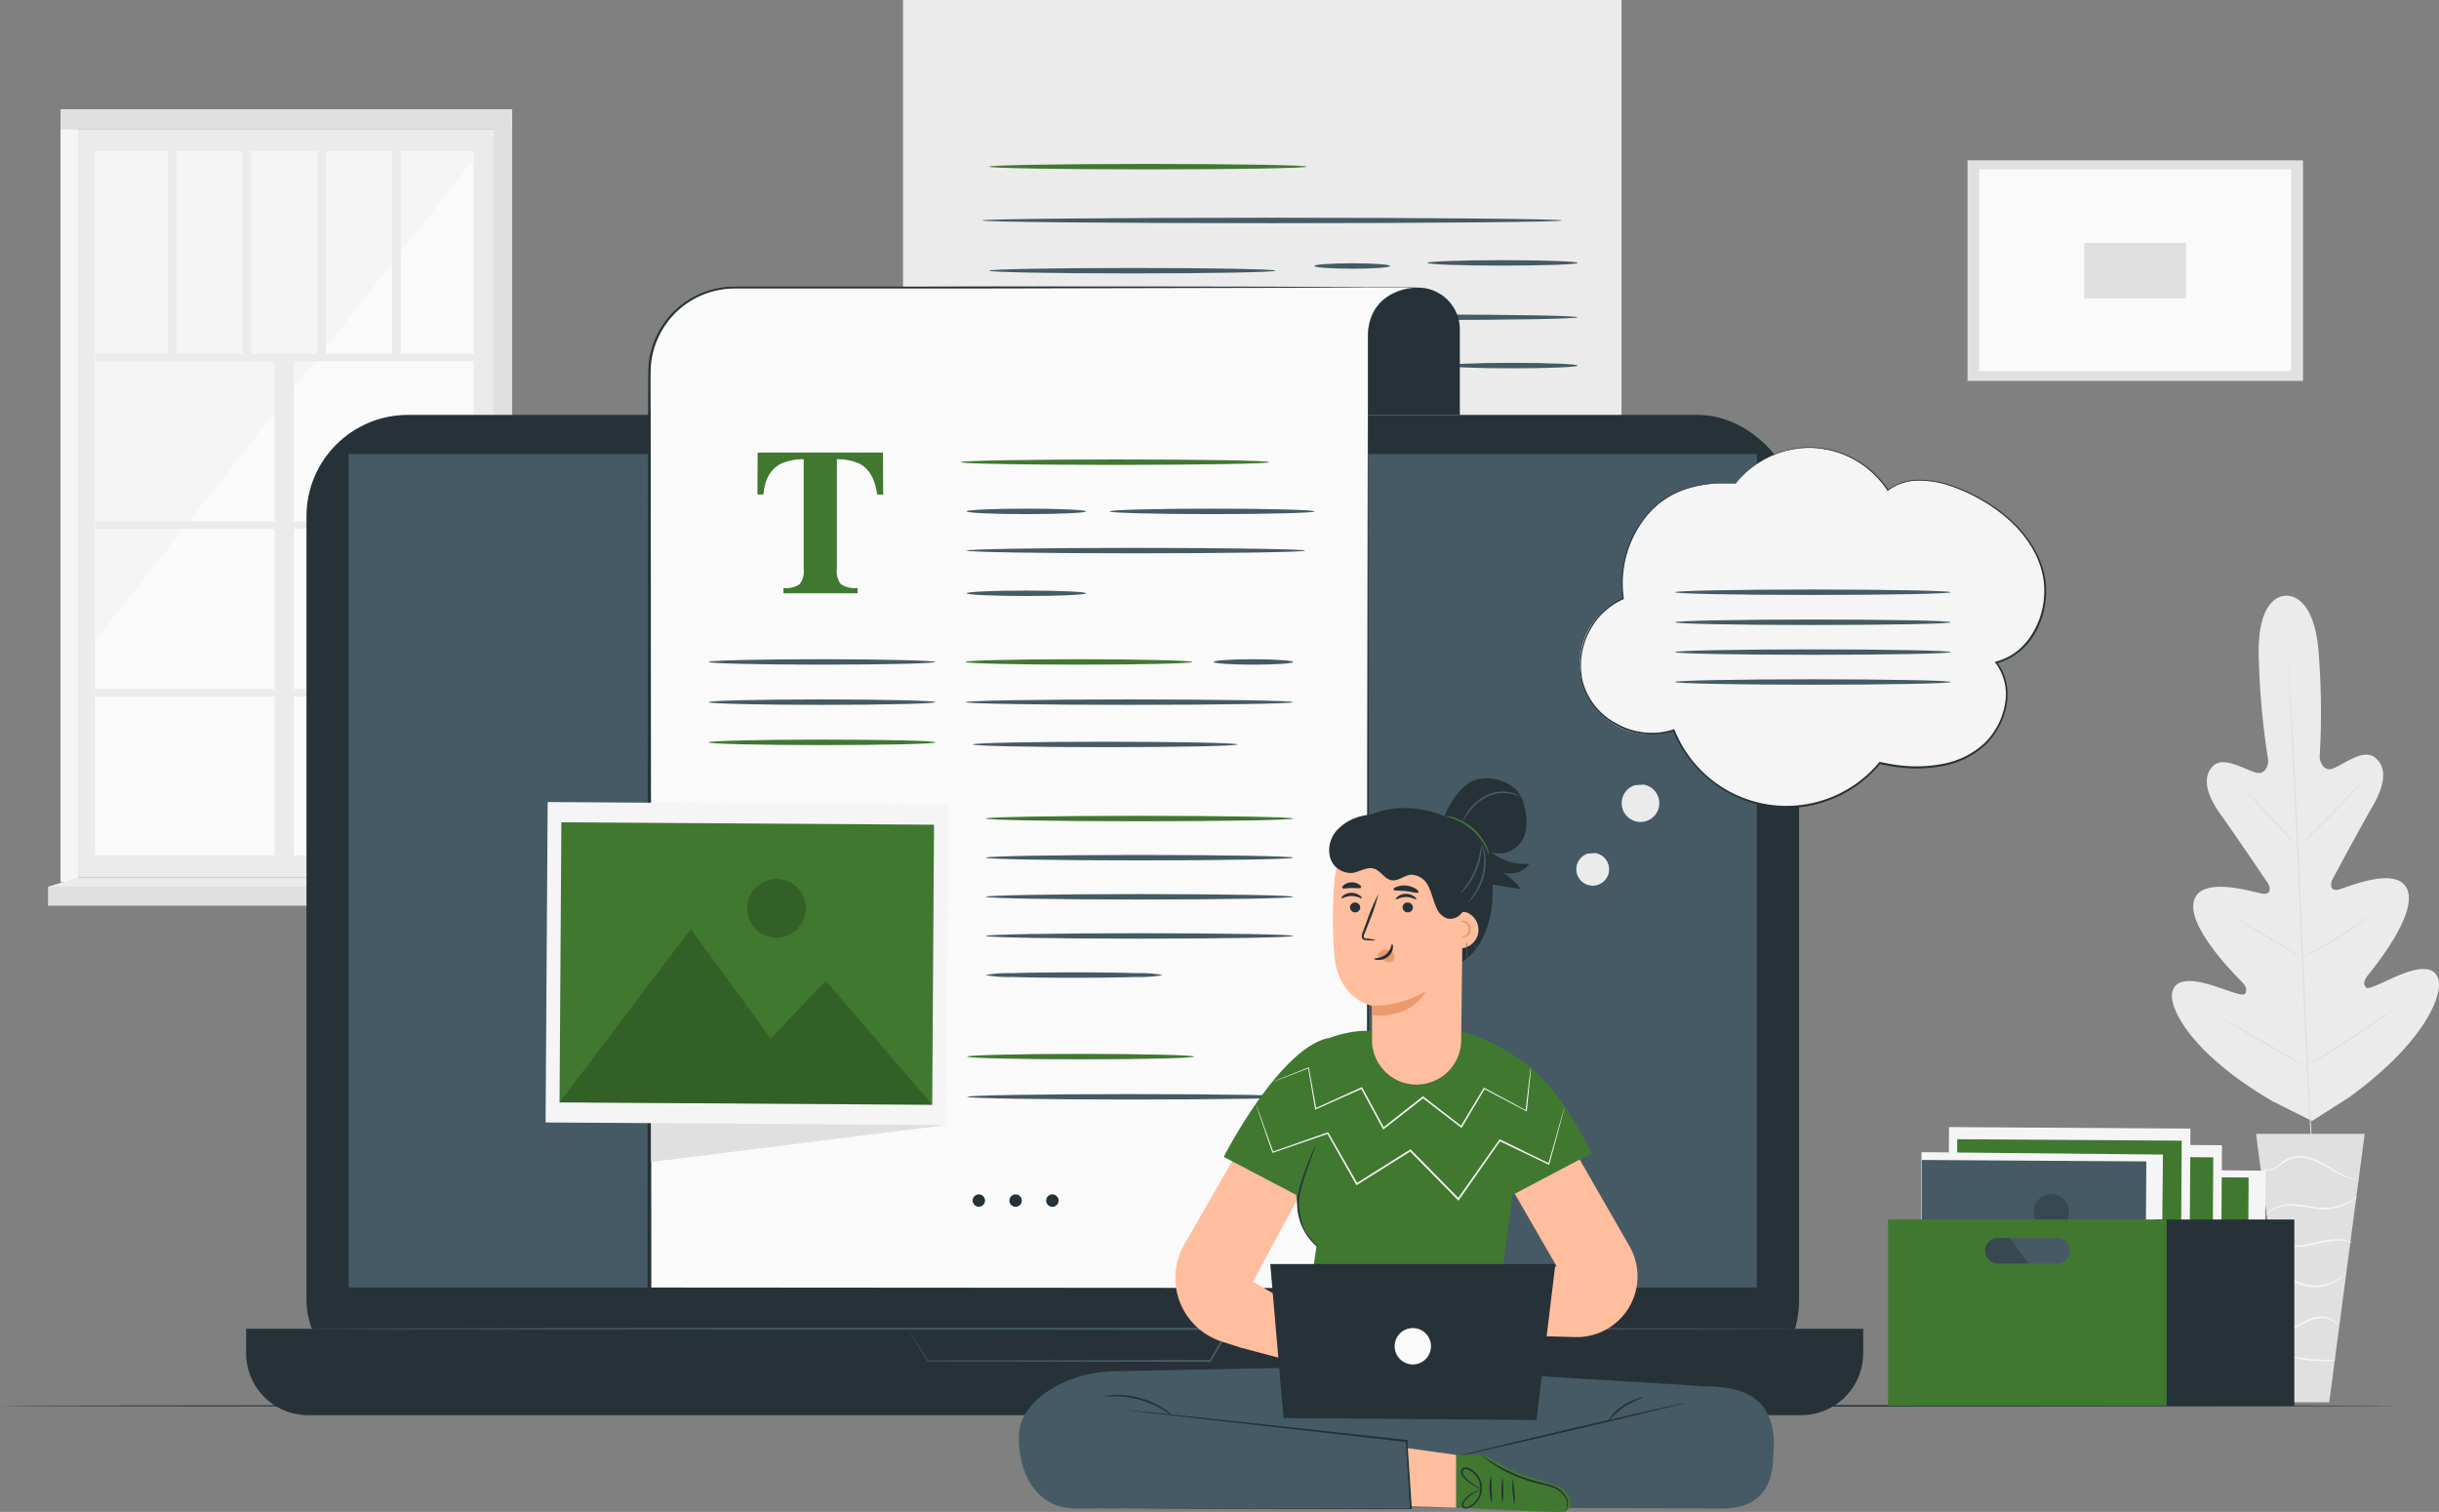 <svg xmlns="http://www.w3.org/2000/svg" width="350.123" height="217.068" viewBox="0 0 350.123 217.068">
  <rect x="0" y="0" width="350.123" height="217.068" fill="#808080" stroke="none"/>
  <g id="Blogging-pana" transform="translate(-30.75 -38.25)">
    <g id="freepik--background-complete--inject-12" transform="translate(37.648 53.925)">
      <rect id="Rectangle_18609" data-name="Rectangle 18609" width="59.771" height="107.375" transform="translate(4.319 2.929)" fill="#ebebeb"/>
      <rect id="Rectangle_18610" data-name="Rectangle 18610" width="54.377" height="101.062" transform="translate(6.708 6.043)" fill="#fafafa"/>
      <path id="Path_21123" data-name="Path 21123" d="M112.347,82.89,57.97,152.062V81.7h54.377Z" transform="translate(-51.262 -75.657)" fill="#f5f5f5"/>
      <rect id="Rectangle_18611" data-name="Rectangle 18611" width="55.557" height="1.075" transform="translate(6.708 35.114)" fill="#ebebeb"/>
      <rect id="Rectangle_18612" data-name="Rectangle 18612" width="55.557" height="1.075" transform="translate(6.708 59.181)" fill="#ebebeb"/>
      <rect id="Rectangle_18613" data-name="Rectangle 18613" width="55.557" height="1.075" transform="translate(6.708 83.248)" fill="#ebebeb"/>
      <rect id="Rectangle_18614" data-name="Rectangle 18614" width="74.316" height="2.749" transform="translate(32.524 109.964) rotate(-90)" fill="#ebebeb"/>
      <rect id="Rectangle_18615" data-name="Rectangle 18615" width="1.245" height="29.61" transform="translate(17.179 6.043)" fill="#ebebeb"/>
      <rect id="Rectangle_18616" data-name="Rectangle 18616" width="1.245" height="29.61" transform="translate(27.916 6.043)" fill="#ebebeb"/>
      <rect id="Rectangle_18617" data-name="Rectangle 18617" width="1.245" height="29.61" transform="translate(38.647 6.043)" fill="#ebebeb"/>
      <rect id="Rectangle_18618" data-name="Rectangle 18618" width="1.245" height="29.61" transform="translate(49.384 6.043)" fill="#ebebeb"/>
      <rect id="Rectangle_18619" data-name="Rectangle 18619" width="2.529" height="109.859" transform="translate(1.794 1.105)" fill="#f5f5f5"/>
      <path id="Path_21124" data-name="Path 21124" d="M175.3,181.984l-2.529-.965V71.82H175.3Z" transform="translate(-108.681 -70.715)" fill="#e0e0e0"/>
      <rect id="Rectangle_18620" data-name="Rectangle 18620" width="64.829" height="2.929" transform="translate(1.794)" fill="#e0e0e0"/>
      <rect id="Rectangle_18621" data-name="Rectangle 18621" width="68.333" height="2.729" transform="translate(0 111.629)" fill="#e0e0e0"/>
      <path id="Path_21125" data-name="Path 21125" d="M108.639,290.29l4.239,1.325H44.55l4.319-1.325Z" transform="translate(-44.55 -179.986)" fill="#ebebeb"/>
      <path id="Path_21126" data-name="Path 21126" d="M670.824,209.365s-4.229-.3-3.839,9.172a109.51,109.51,0,0,0,1.36,14.525s-.125,2.1-1.754,1.689-4.688-2.459-6.2-.93-1,4,1.07,6.883,6.408,9.307,6.8,9.892.535,1.649-.62,1.544-8.937-2.744-9.972,1.025,6.078,10.8,6.838,11.581.8,1.28.5,1.754-2.844-.66-5.088-1.32-4.963-1.035-5.378,1.19,2.719,8.737,14.44,15.58l5.638,2.814,5.338-3.4c11-8,13.436-14.77,12.806-16.945s-3.3-1.529-5.473-.65-4.574,2.264-4.928,1.824-.365-.94.315-1.794,7.048-8.557,5.643-12.206-8.882-.24-10-.025-1.095-.865-.77-1.475,4-7.463,5.773-10.522,2.094-5.533.375-6.953-4.5.97-6.078,1.544-1.909-1.5-1.909-1.5a110.242,110.242,0,0,0-.1-14.59c-.56-9.472-4.858-8.707-4.858-8.707" transform="translate(-349.623 -139.503)" fill="#ebebeb"/>
      <path id="Path_21127" data-name="Path 21127" d="M687.81,226.36a1.5,1.5,0,0,1,0,.2l.045.58c.035.5.085,1.275.15,2.239.13,1.944.3,4.758.5,8.232.385,6.958.84,16.57,1.3,27.186s.895,20.238,1.24,27.191c.18,3.474.32,6.283.42,8.237.05.97.085,1.719.11,2.244v.58a1.986,1.986,0,0,1,0,.2v-.2a3.074,3.074,0,0,0-.045-.58c-.035-.5-.09-1.275-.155-2.239-.13-1.939-.295-4.753-.5-8.232-.39-6.958-.84-16.57-1.3-27.191s-.89-20.228-1.24-27.186c-.175-3.469-.32-6.283-.415-8.237-.05-.965-.09-1.719-.115-2.239v-.585A1.4,1.4,0,0,1,687.81,226.36Z" transform="translate(-366.279 -148.01)" fill="#e0e0e0"/>
      <path id="Path_21128" data-name="Path 21128" d="M674.62,264.38a2,2,0,0,1,.35.29c.22.2.5.5.895.86.745.74,1.749,1.784,2.829,2.959s2,2.2,2.759,3l.84.91a2,2,0,0,1,.295.345,3.055,3.055,0,0,1-.355-.285c-.215-.195-.5-.5-.89-.865-.74-.745-1.724-1.8-2.809-3l-2.774-3c-.335-.355-.615-.66-.845-.91A1.9,1.9,0,0,1,674.62,264.38Z" transform="translate(-359.687 -167.027)" fill="#e0e0e0"/>
      <path id="Path_21129" data-name="Path 21129" d="M691.669,271.281c-.04-.04,2.024-2.2,4.608-4.823s4.719-4.713,4.758-4.668-2,2.2-4.6,4.823S691.714,271.326,691.669,271.281Z" transform="translate(-368.214 -165.73)" fill="#e0e0e0"/>
      <path id="Path_21130" data-name="Path 21130" d="M691.63,307.3a2.183,2.183,0,0,1,.39-.25l1.1-.62c.93-.5,2.214-1.25,3.6-2.1s2.619-1.659,3.5-2.254l1.05-.7a1.61,1.61,0,0,1,.4-.235,2.4,2.4,0,0,1-.355.3c-.235.185-.58.445-1,.76-.865.625-2.084,1.459-3.5,2.314s-2.689,1.56-3.639,2.049c-.5.245-.865.435-1.14.56A1.859,1.859,0,0,1,691.63,307.3Z" transform="translate(-368.195 -185.413)" fill="#e0e0e0"/>
      <path id="Path_21131" data-name="Path 21131" d="M672.939,302a2.018,2.018,0,0,1,.39.185c.245.13.595.325,1,.565.86.5,2.039,1.175,3.334,1.944s2.459,1.5,3.3,2l1,.63a1.544,1.544,0,0,1,.345.255,1.877,1.877,0,0,1-.39-.185c-.245-.13-.595-.325-1-.565-.855-.5-2.034-1.175-3.329-1.944s-2.459-1.5-3.3-2c-.42-.26-.755-.475-1-.63S672.929,302.03,672.939,302Z" transform="translate(-358.846 -185.843)" fill="#e0e0e0"/>
      <path id="Path_21132" data-name="Path 21132" d="M669.23,330.89a2.2,2.2,0,0,1,.5.24l1.315.725c1.1.615,2.619,1.5,4.289,2.454s3.174,1.864,4.259,2.5l1.275.785a2.419,2.419,0,0,1,.455.315,3.2,3.2,0,0,1-.5-.24l-1.315-.725c-1.1-.62-2.619-1.5-4.289-2.459s-3.174-1.859-4.254-2.5l-1.28-.785A3.385,3.385,0,0,1,669.23,330.89Z" transform="translate(-356.991 -200.292)" fill="#e0e0e0"/>
      <path id="Path_21133" data-name="Path 21133" d="M692.93,336.287a2.655,2.655,0,0,1,.5-.33l1.37-.835c1.16-.7,2.754-1.685,4.5-2.814s3.274-2.184,4.384-2.959l1.32-.915a2.6,2.6,0,0,1,.5-.315,4.136,4.136,0,0,1-.45.38c-.3.235-.735.57-1.28.975-1.09.8-2.619,1.889-4.359,3s-3.344,2.089-4.5,2.759c-.59.335-1.07.6-1.41.78A3.749,3.749,0,0,1,692.93,336.287Z" transform="translate(-368.845 -198.907)" fill="#e0e0e0"/>
      <path id="Path_21134" data-name="Path 21134" d="M694.27,363.93h-15.6l5.093,38.538h5.418Z" transform="translate(-361.713 -216.818)" fill="#e0e0e0"/>
      <path id="Path_21135" data-name="Path 21135" d="M680.29,371.83s0,.055.085.14a1,1,0,0,0,.375.27,1.89,1.89,0,0,0,1.65-.2,13.468,13.468,0,0,1,2-1.33,4.408,4.408,0,0,1,2.864.055,12.071,12.071,0,0,1,2.674,1.295,18,18,0,0,0,2.169,1.165,6,6,0,0,0,1.6.465,2.823,2.823,0,0,0,.455.03h.155a8,8,0,0,1-2.139-.645,20.688,20.688,0,0,1-2.124-1.2,11.837,11.837,0,0,0-2.714-1.335,4.6,4.6,0,0,0-3.029-.035,3.967,3.967,0,0,0-1.14.7,8.668,8.668,0,0,1-.895.69,1.829,1.829,0,0,1-1.5.265,1.5,1.5,0,0,1-.49-.33Z" transform="translate(-362.523 -219.984)" fill="#f5f5f5"/>
      <path id="Path_21136" data-name="Path 21136" d="M681.43,384.779s.125-.16.37-.415a3.353,3.353,0,0,1,1.245-.79,5.583,5.583,0,0,1,2.169-.33,23.669,23.669,0,0,1,2.714.37,9.247,9.247,0,0,0,2.779.115,7.632,7.632,0,0,0,2.189-.625,6.7,6.7,0,0,0,1.315-.78,1.921,1.921,0,0,0,.415-.375,13.689,13.689,0,0,1-1.8,1,7.879,7.879,0,0,1-2.139.56,9.744,9.744,0,0,1-2.714-.135,21.057,21.057,0,0,0-2.749-.355,5.575,5.575,0,0,0-2.239.395,3.3,3.3,0,0,0-1.255.89,2.118,2.118,0,0,0-.235.35A.386.386,0,0,0,681.43,384.779Z" transform="translate(-363.093 -225.831)" fill="#f5f5f5"/>
      <path id="Path_21137" data-name="Path 21137" d="M694.771,394.14a1.276,1.276,0,0,0-.43-.225,4.62,4.62,0,0,0-1.295-.275,8.209,8.209,0,0,0-1.954.11c-.725.12-1.5.32-2.324.5a10.027,10.027,0,0,1-2.324.26,5.028,5.028,0,0,1-1.844-.4,4.273,4.273,0,0,1-1.4-1.04,1.178,1.178,0,0,0,.265.4,3.253,3.253,0,0,0,1.06.8,4.959,4.959,0,0,0,1.909.47,9.356,9.356,0,0,0,2.384-.25c.83-.175,1.6-.38,2.314-.5a8.958,8.958,0,0,1,1.9-.16A7.03,7.03,0,0,1,694.771,394.14Z" transform="translate(-363.978 -231.392)" fill="#f5f5f5"/>
      <path id="Path_21138" data-name="Path 21138" d="M684.189,404.995a2.5,2.5,0,0,1,1.5-.15,7.227,7.227,0,0,1,1.585.59,5.923,5.923,0,0,0,2.059.565,6.123,6.123,0,0,0,3.729-.865,5.266,5.266,0,0,0,.93-.715c.19-.2.285-.315.275-.33a13.177,13.177,0,0,1-1.294.89,6.343,6.343,0,0,1-3.619.765c-1.475-.08-2.609-.965-3.634-1.08a2.313,2.313,0,0,0-1.175.1C684.294,404.87,684.179,404.985,684.189,404.995Z" transform="translate(-364.473 -236.904)" fill="#f5f5f5"/>
      <path id="Path_21139" data-name="Path 21139" d="M685.93,418.544a3,3,0,0,0,1.3-.26c.785-.26,1.754-.86,2.889-1.31a4.71,4.71,0,0,1,1.654-.35,3.094,3.094,0,0,1,1.335.3,2.945,2.945,0,0,1,.965.83.705.705,0,0,0-.15-.325,2.1,2.1,0,0,0-.73-.665,3.149,3.149,0,0,0-1.415-.38,4.655,4.655,0,0,0-1.749.345c-1.175.47-2.114,1.09-2.864,1.385S685.925,418.5,685.93,418.544Z" transform="translate(-365.344 -243.056)" fill="#f5f5f5"/>
      <path id="Path_21140" data-name="Path 21140" d="M687.46,427.58a3.735,3.735,0,0,0,1,.32,17.682,17.682,0,0,0,2.469.415,18.048,18.048,0,0,0,2.5.075,3.435,3.435,0,0,0,1.03-.125c0-.075-1.579,0-3.5-.2S687.48,427.5,687.46,427.58Z" transform="translate(-366.109 -248.648)" fill="#f5f5f5"/>
      <rect id="Rectangle_18622" data-name="Rectangle 18622" width="48.164" height="31.67" transform="translate(275.541 7.343)" fill="#e0e0e0"/>
      <rect id="Rectangle_18623" data-name="Rectangle 18623" width="44.79" height="28.956" transform="translate(277.215 8.637)" fill="#fafafa"/>
      <rect id="Rectangle_18624" data-name="Rectangle 18624" width="14.61" height="7.967" transform="translate(292.305 19.194)" fill="#e0e0e0"/>
    </g>
    <g id="freepik--Floor--inject-12" transform="translate(30.75 239.955)">
      <path id="Path_21141" data-name="Path 21141" d="M374.888,441.92c0,.075-77.045.13-172.059.13s-172.079-.055-172.079-.13,77.03-.13,172.079-.13S374.888,441.85,374.888,441.92Z" transform="translate(-30.75 -441.79)" fill="#263238"/>
    </g>
    <g id="freepik--Device--inject-12" transform="translate(66.084 38.25)">
      <path id="Path_21142" data-name="Path 21142" d="M290.1,38.25H393.241v98.233a8.107,8.107,0,0,1-8.107,8.107H290.1Z" transform="translate(-195.801 -38.25)" fill="#ebebeb"/>
      <path id="Path_21143" data-name="Path 21143" d="M396.083,101.18c0,.215-18.639.39-41.632.39s-41.641-.175-41.641-.39,18.639-.39,41.641-.39S396.083,100.965,396.083,101.18Z" transform="translate(-207.159 -69.53)" fill="#455a64"/>
      <path id="Path_21144" data-name="Path 21144" d="M355.932,115.61c0,.215-9.207.39-20.568.39s-20.573-.175-20.573-.39,9.212-.39,20.573-.39S355.932,115.385,355.932,115.61Z" transform="translate(-208.15 -76.747)" fill="#455a64"/>
      <path id="Path_21145" data-name="Path 21145" d="M419.1,114.26c0,.215-2.439.39-5.448.39s-5.448-.175-5.448-.39,2.439-.39,5.448-.39S419.1,114.045,419.1,114.26Z" transform="translate(-254.87 -76.072)" fill="#455a64"/>
      <path id="Path_21146" data-name="Path 21146" d="M462.273,113.37c0,.215-4.828.39-10.786.39s-10.786-.175-10.786-.39,4.828-.39,10.786-.39S462.273,113.155,462.273,113.37Z" transform="translate(-271.125 -75.627)" fill="#455a64"/>
      <path id="Path_21147" data-name="Path 21147" d="M351.507,129.38c0,.22-8.662.395-19.349.395s-19.349-.175-19.349-.395,8.662-.39,19.349-.39S351.507,129.165,351.507,129.38Z" transform="translate(-207.159 -83.635)" fill="#455a64"/>
      <path id="Path_21148" data-name="Path 21148" d="M441.581,128.99c0,.215-9.457.39-21.123.39s-21.128-.175-21.128-.39,9.457-.39,21.128-.39S441.581,128.77,441.581,128.99Z" transform="translate(-250.433 -83.44)" fill="#455a64"/>
      <path id="Path_21149" data-name="Path 21149" d="M465.034,142.865c0,.215-4.209.39-9.407.39s-9.407-.175-9.407-.39,4.214-.395,9.407-.395S465.034,142.645,465.034,142.865Z" transform="translate(-273.886 -90.377)" fill="#455a64"/>
      <path id="Path_21150" data-name="Path 21150" d="M360.38,85.73c0,.215-10.207.39-22.793.39s-22.8-.175-22.8-.39,10.207-.39,22.8-.39S360.38,85.515,360.38,85.73Z" transform="translate(-208.15 -61.803)" fill="#407830"/>
      <rect id="Rectangle_18625" data-name="Rectangle 18625" width="214.265" height="141.689" rx="14.57" transform="translate(8.662 59.566)" fill="#263238"/>
      <path id="Path_21151" data-name="Path 21151" d="M101.44,419.92H333.575v3.5a8.9,8.9,0,0,1-8.9,8.9H110.337a8.9,8.9,0,0,1-8.9-8.9Z" transform="translate(-101.44 -229.147)" fill="#263238"/>
      <rect id="Rectangle_18626" data-name="Rectangle 18626" width="202.159" height="119.656" transform="translate(14.71 65.194)" fill="#455a64"/>
      <path id="Path_21152" data-name="Path 21152" d="M291.44,419.81h3.544l9.792-.04,32.754-.07h.24l-.12.21-1.3,2.229-1.375,2.354-.04.07h-.08l-40.537-.075h-.035v-.03L292.16,421l-.535-.875-.17-.29s.075.1.2.3l.57.875c.5.775,1.22,1.9,2.164,3.369l-.055-.03,40.537-.075-.12.07L336.126,422l1.3-2.229.12.21-32.619-.07-9.857-.06h-3.384Z" transform="translate(-196.471 -229.037)" fill="#455a64"/>
      <path id="Path_21153" data-name="Path 21153" d="M333.03,419.79c0,.075-47.984.13-107.125.13s-107.135-.055-107.135-.13,47.954-.13,107.135-.13S333.03,419.72,333.03,419.79Z" transform="translate(-110.108 -229.017)" fill="#455a64"/>
      <path id="Path_21154" data-name="Path 21154" d="M426.1,120.87h0a6,6,0,0,1,6,6v12.281H414.2V127.808a6.933,6.933,0,0,1,6.938-6.938Z" transform="translate(-257.871 -79.573)" fill="#263238"/>
      <path id="Path_21155" data-name="Path 21155" d="M362.525,120.7c0,.075-16.885.115-37.713.1s-37.713-.095-37.713-.165,16.88-.115,37.713-.1S362.525,120.632,362.525,120.7Z" transform="translate(-194.3 -79.405)" fill="#263238"/>
      <path id="Path_21156" data-name="Path 21156" d="M327.449,120.79l-7.468-.05-10.841.065H229.5a12.246,12.246,0,0,0-12.246,12.246V264.643H320.4V127.518C320.7,120.8,327.449,120.79,327.449,120.79Z" transform="translate(-159.364 -79.508)" fill="#fafafa"/>
      <path id="Path_21157" data-name="Path 21157" d="M327.189,120.7l-62.195.135H230.011c-.65,0-1.29,0-1.929.055a12.748,12.748,0,0,0-1.884.345,12.026,12.026,0,0,0-8.247,7.4c-.1.3-.24.595-.31.9l-.235.93a12.931,12.931,0,0,0-.225,1.9c-.055,2.574,0,5.178,0,7.767l.085,124.385-.25-.25,103.147.07-.18.18.05-73.976.06-36.988.035-18.494v-6.938a7.446,7.446,0,0,1,.045-1.155,6.3,6.3,0,0,1,.185-1.14,6.113,6.113,0,0,1,2.5-3.764,7.243,7.243,0,0,1,2.074-1A8.787,8.787,0,0,1,327.189,120.7Zm0,0a8.728,8.728,0,0,0-2.269.4,7.234,7.234,0,0,0-2.069,1,6.063,6.063,0,0,0-2.469,3.759A6.171,6.171,0,0,0,320.2,127a8.078,8.078,0,0,0-.04,1.155v6.933l.04,18.494.06,36.988.045,73.976v.19h-.185l-103.147.065h-.245v-.25l.08-124.385c0-2.594,0-5.178.035-7.783a13.539,13.539,0,0,1,.23-1.954l.25-.95c.07-.32.215-.62.315-.93a12.336,12.336,0,0,1,8.467-7.578,13.3,13.3,0,0,1,1.934-.35c.655-.035,1.31-.07,1.954-.055h34.984Z" transform="translate(-159.104 -79.42)" fill="#263238"/>
      <path id="Path_21158" data-name="Path 21158" d="M248.31,168.24H266.3l.03,6.028h-.865q-.42-3.234-2.419-4.379a7.5,7.5,0,0,0-3.359-.685V184.95a3.041,3.041,0,0,0,.575,2.194,3.71,3.71,0,0,0,2.4.54v.76H252.019v-.76a3.5,3.5,0,0,0,2.324-.55,3.058,3.058,0,0,0,.58-2.184V169.2a7.682,7.682,0,0,0-3.359.685c-1.43.785-2.239,2.239-2.424,4.379h-.86Z" transform="translate(-174.884 -103.266)" fill="#407830"/>
      <path id="Path_21159" data-name="Path 21159" d="M350.916,170.61c0,.215-9.927.39-22.173.39s-22.173-.175-22.173-.39,9.927-.39,22.173-.39S350.916,170.375,350.916,170.61Z" transform="translate(-204.038 -104.256)" fill="#407830"/>
      <path id="Path_21160" data-name="Path 21160" d="M325.494,184.745c0,.215-3.839.39-8.572.39s-8.572-.175-8.572-.39,3.839-.395,8.572-.395S325.494,184.525,325.494,184.745Z" transform="translate(-204.929 -111.324)" fill="#455a64"/>
      <path id="Path_21161" data-name="Path 21161" d="M266.824,227.99c0,.215-7.288.39-16.28.39s-16.285-.175-16.285-.39,7.288-.39,16.285-.39S266.824,227.8,266.824,227.99Z" transform="translate(-167.872 -132.956)" fill="#455a64"/>
      <path id="Path_21162" data-name="Path 21162" d="M340.6,227.99c0,.215-7.293.39-16.28.39s-16.285-.175-16.285-.39,7.288-.39,16.285-.39S340.6,227.8,340.6,227.99Z" transform="translate(-204.773 -132.956)" fill="#407830"/>
      <path id="Path_21163" data-name="Path 21163" d="M266.824,239.54c0,.215-7.288.39-16.28.39s-16.285-.175-16.285-.39,7.288-.39,16.285-.39S266.824,239.325,266.824,239.54Z" transform="translate(-167.872 -138.733)" fill="#455a64"/>
      <path id="Path_21164" data-name="Path 21164" d="M266.824,251.085c0,.215-7.288.39-16.28.39s-16.285-.175-16.285-.39,7.288-.395,16.285-.395S266.824,250.845,266.824,251.085Z" transform="translate(-167.872 -144.504)" fill="#407830"/>
      <path id="Path_21165" data-name="Path 21165" d="M325.494,208.27c0,.215-3.839.39-8.572.39s-8.572-.175-8.572-.39,3.839-.39,8.572-.39S325.494,208.055,325.494,208.27Z" transform="translate(-204.929 -123.093)" fill="#455a64"/>
      <path id="Path_21166" data-name="Path 21166" d="M390.711,227.99c0,.215-2.559.39-5.713.39s-5.718-.175-5.718-.39,2.559-.39,5.718-.39S390.711,227.8,390.711,227.99Z" transform="translate(-240.405 -132.956)" fill="#455a64"/>
      <path id="Path_21167" data-name="Path 21167" d="M378.83,184.745c0,.215-6.588.39-14.71.39s-14.71-.175-14.71-.39,6.583-.395,14.71-.395S378.83,184.525,378.83,184.745Z" transform="translate(-225.465 -111.324)" fill="#455a64"/>
      <path id="Path_21168" data-name="Path 21168" d="M356.964,196.01c0,.215-10.881.39-24.307.39s-24.307-.175-24.307-.39,10.881-.39,24.307-.39S356.964,195.81,356.964,196.01Z" transform="translate(-204.929 -116.961)" fill="#455a64"/>
      <path id="Path_21169" data-name="Path 21169" d="M355.1,239.54c0,.215-10.532.39-23.492.39s-23.522-.175-23.522-.39,10.527-.39,23.522-.39S355.1,239.325,355.1,239.54Z" transform="translate(-204.798 -138.733)" fill="#455a64"/>
      <path id="Path_21170" data-name="Path 21170" d="M357.981,272.97c0,.215-9.882.39-22.068.39s-22.073-.175-22.073-.39,9.882-.39,22.073-.39S357.981,272.755,357.981,272.97Z" transform="translate(-207.674 -155.453)" fill="#407830"/>
      <path id="Path_21171" data-name="Path 21171" d="M357.981,284.21c0,.215-9.882.39-22.068.39s-22.073-.175-22.073-.39,9.882-.39,22.073-.39S357.981,283.995,357.981,284.21Z" transform="translate(-207.674 -161.075)" fill="#455a64"/>
      <path id="Path_21172" data-name="Path 21172" d="M357.981,295.45c0,.215-9.882.39-22.068.39s-22.073-.175-22.073-.39,9.882-.39,22.073-.39S357.981,295.235,357.981,295.45Z" transform="translate(-207.674 -166.697)" fill="#455a64"/>
      <path id="Path_21173" data-name="Path 21173" d="M357.981,306.69c0,.215-9.882.39-22.068.39s-22.073-.175-22.073-.39,9.882-.39,22.073-.39S357.981,306.475,357.981,306.69Z" transform="translate(-207.674 -172.318)" fill="#455a64"/>
      <path id="Path_21174" data-name="Path 21174" d="M339.227,317.93a18,18,0,0,1-3.724.275c-2.3.07-5.5.115-9,.115s-6.688-.045-9-.115a17.814,17.814,0,0,1-3.719-.275,17.924,17.924,0,0,1,3.719-.275c2.3-.07,5.5-.115,9-.115s6.683.045,9,.115A17.424,17.424,0,0,1,339.227,317.93Z" transform="translate(-207.649 -177.94)" fill="#455a64"/>
      <path id="Path_21175" data-name="Path 21175" d="M348.138,251.69c0,.215-8.5.39-18.994.39s-18.994-.175-18.994-.39,8.5-.39,18.994-.39S348.138,251.475,348.138,251.69Z" transform="translate(-205.829 -144.81)" fill="#455a64"/>
      <path id="Path_21176" data-name="Path 21176" d="M257.752,274.26l2.344,43.366-42.4,5.308-.035-49.044Z" transform="translate(-159.569 -156.108)" fill="#e0e0e0"/>
      <rect id="Rectangle_18627" data-name="Rectangle 18627" width="46.005" height="57.541" transform="translate(42.987 161.151) rotate(-89.63)" fill="#f5f5f5"/>
      <rect id="Rectangle_18628" data-name="Rectangle 18628" width="40.212" height="53.498" transform="translate(44.99 158.27) rotate(-89.63)" fill="#407830"/>
      <g id="Group_7908" data-name="Group 7908" transform="translate(44.985 133.392)" opacity="0.2">
        <path id="Path_21177" data-name="Path 21177" d="M191.44,329.992l18.849-24.872,11.471,15.71,7.907-8.307,15.275,17.814Z" transform="translate(-191.44 -305.12)"/>
      </g>
      <g id="Group_7909" data-name="Group 7909" transform="translate(71.912 126.194)" opacity="0.2">
        <path id="Path_21178" data-name="Path 21178" d="M253.737,294.959a4.209,4.209,0,1,1-1.213-2.987A4.214,4.214,0,0,1,253.737,294.959Z" transform="translate(-245.31 -290.72)"/>
      </g>
      <path id="Path_21179" data-name="Path 21179" d="M311.859,382.21a.885.885,0,1,1-.259-.631.89.89,0,0,1,.259.631Z" transform="translate(-205.794 -209.841)" fill="#263238"/>
      <path id="Path_21180" data-name="Path 21180" d="M322.429,382.21a.89.89,0,1,1-.89-.89A.89.89,0,0,1,322.429,382.21Z" transform="translate(-211.081 -209.841)" fill="#263238"/>
      <path id="Path_21181" data-name="Path 21181" d="M332.989,382.21a.89.89,0,1,1-.89-.89A.89.89,0,0,1,332.989,382.21Z" transform="translate(-216.362 -209.841)" fill="#263238"/>
      <path id="Path_21182" data-name="Path 21182" d="M341.1,341.35c0,.215-7.293.39-16.285.39s-16.285-.175-16.285-.39,7.293-.39,16.285-.39S341.1,341.135,341.1,341.35Z" transform="translate(-205.019 -189.654)" fill="#407830"/>
      <path id="Path_21183" data-name="Path 21183" d="M355.575,352.9c0,.215-10.532.39-23.522.39s-23.522-.175-23.522-.39,10.532-.39,23.522-.39S355.575,352.685,355.575,352.9Z" transform="translate(-205.019 -195.431)" fill="#455a64"/>
    </g>
    <g id="freepik--Box--inject-12" transform="translate(301.787 200.061)">
      <rect id="Rectangle_18629" data-name="Rectangle 18629" width="27.711" height="34.659" transform="translate(19.271 33.634) rotate(-89.427)" fill="#f5f5f5"/>
      <rect id="Rectangle_18630" data-name="Rectangle 18630" width="24.222" height="32.225" transform="translate(19.377 31.257) rotate(-89.63)" fill="#407830"/>
      <path id="Path_21184" data-name="Path 21184" d="M611.75,409.5,623.1,394.52l6.913,9.462,4.763-5,9.2,10.732Z" transform="translate(-592.381 -378.254)" opacity="0.2"/>
      <g id="Group_7910" data-name="Group 7910" transform="translate(35.588 11.957)" opacity="0.2">
        <path id="Path_21185" data-name="Path 21185" d="M649.278,388.449a2.539,2.539,0,1,1-2.524-2.549A2.539,2.539,0,0,1,649.278,388.449Z" transform="translate(-644.2 -385.9)"/>
      </g>
      <rect id="Rectangle_18631" data-name="Rectangle 18631" width="27.711" height="34.659" transform="translate(13.091 30.095) rotate(-89.63)" fill="#f5f5f5"/>
      <rect id="Rectangle_18632" data-name="Rectangle 18632" width="24.222" height="32.225" transform="translate(14.301 28.359) rotate(-89.63)" fill="#407830"/>
      <path id="Path_21186" data-name="Path 21186" d="M601.58,403.71l11.351-14.98,6.913,9.462,4.763-5,9.2,10.732Z" transform="translate(-587.295 -375.358)" opacity="0.2"/>
      <g id="Group_7911" data-name="Group 7911" transform="translate(30.505 9.038)" opacity="0.2">
        <path id="Path_21187" data-name="Path 21187" d="M639.108,382.614a2.539,2.539,0,1,1-2.5-2.554A2.539,2.539,0,0,1,639.108,382.614Z" transform="translate(-634.03 -380.059)"/>
      </g>
      <rect id="Rectangle_18633" data-name="Rectangle 18633" width="27.711" height="34.659" transform="translate(8.568 27.71) rotate(-89.63)" fill="#f5f5f5"/>
      <rect id="Rectangle_18634" data-name="Rectangle 18634" width="24.222" height="32.225" transform="translate(9.773 25.969) rotate(-89.63)" fill="#407830"/>
      <path id="Path_21188" data-name="Path 21188" d="M592.53,398.925l11.351-14.985,6.913,9.467,4.758-5.008,9.2,10.732Z" transform="translate(-582.768 -372.962)" opacity="0.2"/>
      <g id="Group_7912" data-name="Group 7912" transform="translate(25.977 6.644)" opacity="0.2">
        <path id="Path_21189" data-name="Path 21189" d="M630.048,377.824a2.539,2.539,0,1,1-2.5-2.554A2.539,2.539,0,0,1,630.048,377.824Z" transform="translate(-624.97 -375.269)"/>
      </g>
      <rect id="Rectangle_18635" data-name="Rectangle 18635" width="27.711" height="34.659" transform="translate(4.524 31.312) rotate(-89.427)" fill="#f5f5f5"/>
      <rect id="Rectangle_18636" data-name="Rectangle 18636" width="24.222" height="32.225" transform="translate(4.692 28.947) rotate(-89.63)" fill="#455a64"/>
      <path id="Path_21190" data-name="Path 21190" d="M582.36,404.885,593.711,389.9l6.913,9.462,4.758-5,9.2,10.732Z" transform="translate(-577.682 -375.943)" opacity="0.2"/>
      <g id="Group_7913" data-name="Group 7913" transform="translate(20.913 9.623)" opacity="0.2">
        <path id="Path_21191" data-name="Path 21191" d="M619.918,383.784a2.539,2.539,0,1,1-2.5-2.554A2.539,2.539,0,0,1,619.918,383.784Z" transform="translate(-614.84 -381.229)"/>
      </g>
      <rect id="Rectangle_18637" data-name="Rectangle 18637" width="20.009" height="26.756" transform="translate(38.308 13.272)" fill="#263238"/>
      <path id="Path_21192" data-name="Path 21192" d="M573,388.53v26.751h39.987V388.53Zm24.267,6.328h-8.5a1.839,1.839,0,0,1,0-3.679h8.5a1.839,1.839,0,1,1,0,3.679Z" transform="translate(-573 -375.258)" fill="#407830"/>
    </g>
    <g id="freepik--Character--inject-12" transform="translate(177.005 150.003)">
      <path id="Path_21193" data-name="Path 21193" d="M422.171,433.334l-37.213-2.279c-.235-.535-.39-.845-.39-.845l-10.087.2-3.284-.2-.13.27-33.859.675c-6.753,0-13.85,4.119-13.85,9.382-.085,5,2.344,10.447,8.392,10.322l46.13-.155,46.135.155c6.048.125,7.647-3.5,7.658-7.852C432.377,434.948,427.329,433.4,422.171,433.334Z" transform="translate(-323.356 -346.046)" fill="#455a64"/>
      <path id="Path_21194" data-name="Path 21194" d="M348.62,457.41h.875l2.5-.025,9.287-.04,30.99-.04-.13.135c-.065-1-.13-2.094-.2-3.184-.14-2.229-.275-4.429-.4-6.5l.115.12L363.11,444.65l-8.457-.965-2.279-.275-.59-.075a1.062,1.062,0,0,1-.195-.035h.2l.59.055,2.284.225,8.467.89,28.546,3.089h.1v.1c.135,2.089.27,4.284.41,6.5.07,1.09.135,2.174.2,3.184v.14h-.135l-30.99-.045-9.287-.04h-3.154Z" transform="translate(-335.992 -352.594)" fill="#263238"/>
      <path id="Path_21195" data-name="Path 21195" d="M357.742,441.974c-.03.035-.5-.34-1.3-.835a14.29,14.29,0,0,0-3.389-1.5,14.137,14.137,0,0,0-3.664-.54,10.481,10.481,0,0,1-1.544,0,1.375,1.375,0,0,1,.41-.095,8.712,8.712,0,0,1,1.135-.1,12.241,12.241,0,0,1,7.153,2.054,8.7,8.7,0,0,1,.91.69C357.647,441.854,357.752,441.949,357.742,441.974Z" transform="translate(-335.602 -350.393)" fill="#263238"/>
      <path id="Path_21196" data-name="Path 21196" d="M482.4,441.089c0,.07-7.323,1.844-16.39,3.964s-16.44,3.779-16.455,3.709,7.323-1.844,16.395-3.964S482.389,441.044,482.4,441.089Z" transform="translate(-386.478 -351.487)" fill="#263238"/>
      <path id="Path_21197" data-name="Path 21197" d="M497.643,439.65a15.122,15.122,0,0,0-2.879,1.38,14.284,14.284,0,0,0-2.334,2.169,2.443,2.443,0,0,1,.5-.815,7.653,7.653,0,0,1,3.784-2.559A2.66,2.66,0,0,1,497.643,439.65Z" transform="translate(-407.92 -350.768)" fill="#263238"/>
      <path id="Path_21198" data-name="Path 21198" d="M460.535,355.12l11.791,20.523a8.712,8.712,0,0,1,.235,8.242h0a8.722,8.722,0,0,1-8.042,4.813l-18.1-.5-.475-6.583,15.94-3.064-10.746-18.6Z" transform="translate(-384.668 -308.489)" fill="#ffbe9d"/>
      <path id="Path_21199" data-name="Path 21199" d="M377.768,390.239l16.645,4.409.365-5-15.34-8.907,11.206-20.793-9.4-4.828-11.791,20.523h0A9.607,9.607,0,0,0,375,389.354Z" transform="translate(-345.836 -308.489)" fill="#ffbe9d"/>
      <path id="Path_21200" data-name="Path 21200" d="M423.662,357.762l11.376-6a57.942,57.942,0,0,0-4.873-8.127,25,25,0,0,0-15.2-9.577h0l-13.086.155a17.394,17.394,0,0,0-4.669,1.075v-.05c-7.1,1.565-15,17.054-15,17.054l10.387,5.453.23,1.629a11,11,0,0,0,2.7,5.8l-3,19.829,33.559.695-4.264-14.185Z" transform="translate(-352.797 -297.956)" fill="#407830"/>
      <path id="Path_21201" data-name="Path 21201" d="M406.366,381.97a2.358,2.358,0,0,1-.5-.38,7.2,7.2,0,0,1-1.145-1.28,8.293,8.293,0,0,1-1.4-5.4,17.913,17.913,0,0,1,.77-3c.3-.9.61-1.7.875-2.374s.5-1.2.66-1.569a2.5,2.5,0,0,1,.29-.555,3.281,3.281,0,0,1-.195.595c-.155.425-.35.96-.585,1.594s-.53,1.5-.815,2.384a18.287,18.287,0,0,0-.74,2.969,8.542,8.542,0,0,0,.285,3,8.078,8.078,0,0,0,1,2.264,13.85,13.85,0,0,0,1.5,1.754Z" transform="translate(-363.333 -314.636)" fill="#263238"/>
      <path id="Path_21202" data-name="Path 21202" d="M397.469,423.438l-1.9-22.118H436.5l-2.714,22.393Z" transform="translate(-359.475 -331.597)" fill="#263238"/>
      <path id="Path_21203" data-name="Path 21203" d="M436.508,422.314a2.609,2.609,0,1,1-2.6-2.6A2.609,2.609,0,0,1,436.508,422.314Z" transform="translate(-377.34 -340.795)" fill="#fafafa"/>
      <path id="Path_21204" data-name="Path 21204" d="M435.08,454.21l6.953.97v7.557l-6.393-.165Z" transform="translate(-379.236 -358.05)" fill="#ffbe9d"/>
      <path id="Path_21205" data-name="Path 21205" d="M448.995,456.15h3.124a3.45,3.45,0,0,1,1.73.465l1.644.96a25.709,25.709,0,0,0,2.879,1.37c1.9.61,5.093,1.435,5.768,1.954,1.919,1.5,1.335,3.234.28,3.414-.925.165-15.43-.6-15.43-.6Z" transform="translate(-386.193 -359.021)" fill="#407830"/>
      <path id="Path_21206" data-name="Path 21206" d="M458.891,466.034a5,5,0,0,1-.335-1.964,4.863,4.863,0,0,1,.22-2,17.493,17.493,0,0,1,.04,1.969A16.893,16.893,0,0,1,458.891,466.034Z" transform="translate(-390.966 -361.982)" fill="#263238"/>
      <path id="Path_21207" data-name="Path 21207" d="M462.1,466.324a12.56,12.56,0,0,1,.03-3.6,6.609,6.609,0,0,1,.115,1.8A6.5,6.5,0,0,1,462.1,466.324Z" transform="translate(-392.695 -362.307)" fill="#263238"/>
      <path id="Path_21208" data-name="Path 21208" d="M465.4,466.814a13.391,13.391,0,0,1-.29-3.714,6.784,6.784,0,0,1,.275,1.844,6.866,6.866,0,0,1,.015,1.869Z" transform="translate(-394.245 -362.497)" fill="#263238"/>
      <path id="Path_21209" data-name="Path 21209" d="M453.435,462.858a1.969,1.969,0,0,1-.64-.2,5.938,5.938,0,0,1-1.565-.965c-.145-.125-.295-.265-.445-.42a1.764,1.764,0,0,1-.4-.56.79.79,0,0,1,.09-.78.585.585,0,0,1,.385-.21,1,1,0,0,1,.425.045,3.114,3.114,0,0,1,.655,5.533,2,2,0,0,1-.72.325.86.86,0,0,1-.4,0,.53.53,0,0,1-.315-.28.78.78,0,0,1,.09-.72,2.265,2.265,0,0,1,.4-.5,4.828,4.828,0,0,1,1.539-1,1.894,1.894,0,0,1,.645-.18s-.22.09-.6.275a5.149,5.149,0,0,0-1.45,1.045,1.96,1.96,0,0,0-.355.45.61.61,0,0,0-.075.525.415.415,0,0,0,.5.17,1.82,1.82,0,0,0,.625-.295,2.889,2.889,0,0,0-.595-5.108.5.5,0,0,0-.56.08.565.565,0,0,0-.06.555,3,3,0,0,0,.765.92A8.156,8.156,0,0,0,453.435,462.858Z" transform="translate(-386.859 -360.805)" fill="#263238"/>
      <path id="Path_21210" data-name="Path 21210" d="M468.056,464.362a1.6,1.6,0,0,0,.38-.5,1.765,1.765,0,0,0-.2-1.574,3.5,3.5,0,0,0-1.929-1.455c-.885-.32-1.934-.47-3-.8a20.989,20.989,0,0,1-5.163-2.349,15.623,15.623,0,0,1-1.4-1,2.663,2.663,0,0,1-.475-.42,3.323,3.323,0,0,1,.535.335c.335.225.82.55,1.445.92a23.281,23.281,0,0,0,5.138,2.259c1.045.325,2.089.5,3,.825a3.634,3.634,0,0,1,2,1.594,1.849,1.849,0,0,1,.13,1.709,1.084,1.084,0,0,1-.32.355C468.126,464.347,468.061,464.372,468.056,464.362Z" transform="translate(-389.829 -359.076)" fill="#263238"/>
      <path id="Path_21211" data-name="Path 21211" d="M433.333,344.86a.323.323,0,0,1,0,.11v.31c-.025.29-.065.695-.11,1.21-.11,1.075-.265,2.609-.455,4.539v.115l-.1-.055-6.068-3.194.145-.04-3.279,5.538-.07.115-.11-.08-5.5-4.234h.16l-2.4,1.884-3.279,2.564-.12.095-.07-.135-3.124-5.773.155.05-6.618,2.949-.125.055v-.13l-1-5.888.1.06-3.809,1.47-1,.37-.26.1-.09.025s.025,0,.08-.045l.255-.11,1-.41,3.764-1.5.085-.03v.09c.295,1.639.645,3.614,1.05,5.878l-.14-.075,6.6-3,.1-.045.055.1c1,1.829,2.039,3.759,3.134,5.773l-.195-.04,3.279-2.569,2.4-1.884.08-.06.08.06,5.5,4.244-.18.035,3.3-5.5.05-.085.09.045,6,3.229-.115.06.53-4.529c.065-.5.115-.915.15-1.2a2.072,2.072,0,0,1,.045-.31A.885.885,0,0,1,433.333,344.86Z" transform="translate(-359.84 -303.323)" fill="#f5f5f5"/>
      <path id="Path_21212" data-name="Path 21212" d="M435.751,355.745a.635.635,0,0,1-.025.145c-.03.11-.065.25-.1.425-.1.385-.245.935-.43,1.634-.385,1.44-.945,3.5-1.634,6.083l-.03.1-.09-.045-7.053-3.379.14-.04c-1.8,2.569-3.8,5.423-5.938,8.472l-.09.125-.1-.11-5.688-5.788-1.2-1.215h.16l-7.687,4.823-.11.07-.065-.11-4.149-7.328.13.05-7.907,2.724-.075.025-.025-.075c-.75-2.169-1.345-3.894-1.754-5.088-.195-.58-.35-1.035-.455-1.355-.05-.145-.085-.26-.115-.35a.39.39,0,0,1-.03-.12.439.439,0,0,1,.05.115l.135.34c.115.32.28.765.5,1.34.425,1.19,1.045,2.9,1.824,5.068l-.1-.05,7.877-2.764.085-.03.045.08,4.174,7.308-.175-.045,7.688-4.833.085-.055.075.075q.595.61,1.2,1.215l5.7,5.793h-.195l5.968-8.452.05-.075.085.04,7.028,3.429-.115.055,1.709-6.063.47-1.624c.055-.17.095-.31.13-.415A.542.542,0,0,1,435.751,355.745Z" transform="translate(-357.399 -308.639)" fill="#f5f5f5"/>
      <path id="Path_21213" data-name="Path 21213" d="M444.617,274.065a7.347,7.347,0,0,1-5.588-1.764c1.819.92,4.244-.345,4.888-2.279s.115-5.538-1.475-6.818a6.323,6.323,0,0,0-5.5-1.18c-1.874.5-3.859,3.354-4.474,5.193l.035.055c-.285-.115-.58-.22-.87-.32a15,15,0,0,0-6.473-.785,10.537,10.537,0,0,0-5.913,2.6L431.961,289.2a7.563,7.563,0,0,0,5.563-3.734,13.988,13.988,0,0,0,1.789-6.643c.03-.585.025-1.17,0-1.754l4.084.655a9.143,9.143,0,0,0-2.714-2.429A3.419,3.419,0,0,0,444.617,274.065Z" transform="translate(-371.318 -261.828)" fill="#263238"/>
      <path id="Path_21214" data-name="Path 21214" d="M425.71,313.2a6.393,6.393,0,0,0,6.258-6.318l.295-25.417h0a2,2,0,0,0-1.809-2.049L419.717,276.7c-3.444-.36-5.723,3.869-5.943,7.318a61.555,61.555,0,0,0,.07,11.386c.915,5.748,5.323,6.5,5.323,6.5v4.948a6.393,6.393,0,0,0,6.528,6.363Z" transform="translate(-368.466 -269.255)" fill="#ffbe9d"/>
      <path id="Path_21215" data-name="Path 21215" d="M418.46,298.143a.74.74,0,0,0,.715.745.7.7,0,0,0,.76-.665.735.735,0,0,0-.71-.745.71.71,0,0,0-.765.665Z" transform="translate(-370.923 -279.658)" fill="#263238"/>
      <path id="Path_21216" data-name="Path 21216" d="M416,295.465c.09.1.65-.315,1.445-.315s1.375.4,1.46.3-.05-.22-.3-.4a2.069,2.069,0,0,0-1.17-.36,1.934,1.934,0,0,0-1.15.375A.7.7,0,0,0,416,295.465Z" transform="translate(-369.693 -278.264)" fill="#263238"/>
      <path id="Path_21217" data-name="Path 21217" d="M433.57,298.142a.735.735,0,0,0,.715.745.71.71,0,0,0,.765-.665.74.74,0,0,0-.715-.745.7.7,0,0,0-.765.665Z" transform="translate(-378.481 -279.657)" fill="#263238"/>
      <path id="Path_21218" data-name="Path 21218" d="M431.638,295.765c.09.095.65-.315,1.445-.315s1.375.4,1.459.3-.05-.215-.3-.4a2.03,2.03,0,0,0-1.17-.36,1.935,1.935,0,0,0-1.15.37C431.673,295.55,431.593,295.72,431.638,295.765Z" transform="translate(-377.508 -278.414)" fill="#263238"/>
      <path id="Path_21219" data-name="Path 21219" d="M423.868,301.7a5.327,5.327,0,0,0-1.29-.235c-.2,0-.39-.06-.425-.2a1,1,0,0,1,.135-.6l.6-1.544a26.405,26.405,0,0,0,1.345-4.034,26.372,26.372,0,0,0-1.669,3.919l-.575,1.549a1.2,1.2,0,0,0-.1.795.5.5,0,0,0,.335.3,1.31,1.31,0,0,0,.345.045A5.153,5.153,0,0,0,423.868,301.7Z" transform="translate(-372.623 -278.464)" fill="#263238"/>
      <path id="Path_21220" data-name="Path 21220" d="M424.79,325.054a14.63,14.63,0,0,0,7.7-2.054s-1.869,3.949-7.628,3.409Z" transform="translate(-374.089 -292.424)" fill="#eb996e"/>
      <path id="Path_21221" data-name="Path 21221" d="M426.5,311.6a1.43,1.43,0,0,1,1.28-.53,1.3,1.3,0,0,1,.9.5.825.825,0,0,1,.065.945.965.965,0,0,1-1.04.265,3.094,3.094,0,0,1-1-.6.835.835,0,0,1-.225-.235.265.265,0,0,1,0-.295" transform="translate(-374.91 -286.453)" fill="#eb996e"/>
      <path id="Path_21222" data-name="Path 21222" d="M428.029,309.41c-.13,0-.13.855-.87,1.47s-1.654.5-1.659.635.2.17.59.18a2.174,2.174,0,0,0,1.39-.5,1.865,1.865,0,0,0,.67-1.23C428.184,309.62,428.084,309.41,428.029,309.41Z" transform="translate(-374.444 -285.627)" fill="#263238"/>
      <path id="Path_21223" data-name="Path 21223" d="M430.926,293.171c.08.215.87.115,1.8.225s1.684.365,1.8.175c.055-.095-.075-.295-.375-.5a3.169,3.169,0,0,0-2.754-.3C431.066,292.9,430.891,293.071,430.926,293.171Z" transform="translate(-377.156 -277.21)" fill="#263238"/>
      <path id="Path_21224" data-name="Path 21224" d="M416.24,292.5c.14.18.685,0,1.345,0s1.215.125,1.34-.065c.06-.095-.03-.275-.275-.445a1.844,1.844,0,0,0-1.09-.295,1.864,1.864,0,0,0-1.075.365C416.255,292.233,416.18,292.418,416.24,292.5Z" transform="translate(-369.803 -276.767)" fill="#263238"/>
      <path id="Path_21225" data-name="Path 21225" d="M449.53,300.376a1.449,1.449,0,0,1,1.5.075,2.669,2.669,0,0,1-1.679,4.953" transform="translate(-386.373 -281.022)" fill="#ffbe9d"/>
      <path id="Path_21226" data-name="Path 21226" d="M450.4,304.952c0-.04.22.045.5-.08a1.107,1.107,0,0,0-.115-1.919c-.29-.12-.5-.06-.5-.1s.195-.18.575-.095a1.035,1.035,0,0,1,.56.35,1.28,1.28,0,0,1,.285.755,1.14,1.14,0,0,1-.72,1.2C450.585,305.172,450.375,304.972,450.4,304.952Z" transform="translate(-386.843 -282.283)" fill="#eb996e"/>
      <path id="Path_21227" data-name="Path 21227" d="M452.755,309.045a2.194,2.194,0,0,1,.265.185l.7.56,2.5,2.109.085.07-.07.085c-.925,1.11-1.954,2.5-3.109,3.949-.265.33-.525.65-.78.95l-.215.25v-.33c-.1-2.339-.185-4.414-.23-5.9,0-.7-.03-1.295-.04-1.749a3.5,3.5,0,0,1,0-.64,2.9,2.9,0,0,1,.08.635c.03.455.07,1.04.12,1.749.09,1.5.2,3.554.315,5.9l-.225-.08.77-.94c1.155-1.45,2.194-2.829,3.144-3.934v.155l-2.424-2.179-.67-.595A1.5,1.5,0,0,1,452.755,309.045Z" transform="translate(-387.624 -285.212)" fill="#455a64"/>
      <path id="Path_21228" data-name="Path 21228" d="M421.439,271.69a21.087,21.087,0,0,0-4.194.46,7,7,0,0,0-3.624,2.039,4.259,4.259,0,0,0-1,3.924,3.084,3.084,0,0,0,3.184,2.219c1.06-.14,2.074-.925,3.1-.615s1.5,1.475,2.5,1.659,1.854-.7,2.844-.79a2.833,2.833,0,0,1,2.539,1.794c.49.99.675,2.1,1.165,3.084a2.5,2.5,0,0,0,1.5,1.41,2.04,2.04,0,0,0,1.794-.5,4.2,4.2,0,0,0,1.05-1.609,8.937,8.937,0,0,0-7.258-12.246" transform="translate(-367.939 -266.761)" fill="#263238"/>
      <path id="Path_21229" data-name="Path 21229" d="M452.228,278.308c-.045,0-.18-.465-.53-1.17a8.348,8.348,0,0,0-4.454-4c-.735-.28-1.22-.365-1.215-.41s.13,0,.35,0a5.275,5.275,0,0,1,.93.215,7.618,7.618,0,0,1,4.554,4.119,4.949,4.949,0,0,1,.31.9A1.045,1.045,0,0,1,452.228,278.308Z" transform="translate(-384.713 -267.271)" fill="#407830"/>
      <path id="Path_21230" data-name="Path 21230" d="M459.037,266.329a8.7,8.7,0,0,0-1.385-.43,5.5,5.5,0,0,0-3.374.5,7.407,7.407,0,0,0-2.6,2.269c-.535.725-.785,1.23-.825,1.21a1.125,1.125,0,0,1,.14-.375,7.244,7.244,0,0,1,.53-.94,6.967,6.967,0,0,1,2.644-2.394,5.309,5.309,0,0,1,3.5-.455,3.793,3.793,0,0,1,1.025.38C458.922,266.224,459.047,266.3,459.037,266.329Z" transform="translate(-387.124 -263.714)" fill="#455a64"/>
      <path id="Path_21231" data-name="Path 21231" d="M453.084,280.57a3.667,3.667,0,0,1,0,1.185,9.586,9.586,0,0,1-.72,2.764,9.459,9.459,0,0,1-1.5,2.424,3.534,3.534,0,0,1-.865.8,15.05,15.05,0,0,0,2.144-3.329A15.412,15.412,0,0,0,453.084,280.57Z" transform="translate(-386.698 -271.202)" fill="#455a64"/>
      <path id="Path_21232" data-name="Path 21232" d="M454.394,280.82a1,1,0,0,1,.14.33,5.279,5.279,0,0,1,.225.945,8.122,8.122,0,0,1-1.539,6.1,5.414,5.414,0,0,1-.65.725c-.17.16-.265.24-.28.225s.325-.39.78-1.06a9.157,9.157,0,0,0,1.285-2.849,9.272,9.272,0,0,0,.225-3.119C454.494,281.32,454.349,280.83,454.394,280.82Z" transform="translate(-387.843 -271.327)" fill="#455a64"/>
    </g>
    <g id="freepik--speech-bubble--inject-12" transform="translate(257.034 102.455)">
      <path id="Path_21233" data-name="Path 21233" d="M485.112,283.36a2.354,2.354,0,1,0,1.075-.08" transform="translate(-483.465 -225.01)" fill="#ebebeb"/>
      <path id="Path_21234" data-name="Path 21234" d="M498.383,263.7a2.7,2.7,0,1,0,1.235-.09" transform="translate(-489.978 -215.172)" fill="#ebebeb"/>
      <path id="Path_21235" data-name="Path 21235" d="M506.874,172.022c-4.5-.38-9.092.63-12.2,3.939a15.33,15.33,0,0,0-3.9,12.566,10.131,10.131,0,0,0,7.258,18.909,17.394,17.394,0,0,0,29.575,4.708c4.713,1.065,10,1,14-1.779s5.758-8.867,2.739-12.646c5.433-1.325,8.192-8.107,6.583-13.466s-6.438-9.2-11.586-11.371c-3.4-1.44-7.653-2.189-10.557.095a13.451,13.451,0,0,0-21.888-.935" transform="translate(-484.038 -166.78)" fill="#f5f5f5"/>
      <path id="Path_21236" data-name="Path 21236" d="M506.806,171.944s.09-.12.275-.35a12.126,12.126,0,0,1,.875-.965,13.585,13.585,0,0,1,4.179-2.8,13.856,13.856,0,0,1,3.529-1,13,13,0,0,1,4.374.135,13.78,13.78,0,0,1,4.688,1.889,13.61,13.61,0,0,1,4.054,4h-.13a7.3,7.3,0,0,1,4.279-1.47,13.886,13.886,0,0,1,4.818.77,25.289,25.289,0,0,1,4.724,2.164,22.211,22.211,0,0,1,4.374,3.3,16.411,16.411,0,0,1,3.384,4.649,14,14,0,0,1,.96,2.829,11.85,11.85,0,0,1,.2,3.039,12.035,12.035,0,0,1-1.954,5.893,9.42,9.42,0,0,1-2.219,2.314,8.671,8.671,0,0,1-2.944,1.41l.065-.195a7.107,7.107,0,0,1,1.345,2.849,8.652,8.652,0,0,1,.08,3.209,10.567,10.567,0,0,1-3,5.763,12.171,12.171,0,0,1-5.948,3.039,20.075,20.075,0,0,1-6.853.2c-.835-.1-1.659-.27-2.469-.44l.13-.045a17.4,17.4,0,0,1-24.817,2.114,17.654,17.654,0,0,1-4.968-6.858l.15.065a10.451,10.451,0,0,1-8.387-.875,9.837,9.837,0,0,1-4.863-6.243,10.542,10.542,0,0,1,1-7.333,10.182,10.182,0,0,1,4.948-4.649l-.05.095a15.358,15.358,0,0,1,3.959-12.646,12.155,12.155,0,0,1,1.674-1.455,12.316,12.316,0,0,1,3.444-1.734,17.759,17.759,0,0,1,7.1-.685h-.47c-.31,0-.77-.035-1.38-.035a17.065,17.065,0,0,0-5.233.825,12.24,12.24,0,0,0-3.409,1.739,11.857,11.857,0,0,0-1.649,1.445,15.108,15.108,0,0,0-1.47,1.864,15.579,15.579,0,0,0-2.119,4.793,15.286,15.286,0,0,0-.29,5.873v.065l-.065.03a10.036,10.036,0,0,0-4.843,4.574,10.362,10.362,0,0,0-1,7.193,9.617,9.617,0,0,0,4.848,6.073,10.237,10.237,0,0,0,8.2.85l.1-.035.045.1a17.279,17.279,0,0,0,29.36,4.669l.05-.06h.075c.8.17,1.62.335,2.449.435a19.884,19.884,0,0,0,6.758-.2,11.886,11.886,0,0,0,5.828-2.969,10.276,10.276,0,0,0,2.914-5.618,7.5,7.5,0,0,0-1.365-5.863l-.12-.15.19-.05a8.582,8.582,0,0,0,2.859-1.365,9.282,9.282,0,0,0,2.129-2.279,11.762,11.762,0,0,0,1.919-5.773,11.389,11.389,0,0,0-.2-3A13.539,13.539,0,0,0,550,182.3a16.19,16.19,0,0,0-3.329-4.593,21.869,21.869,0,0,0-4.329-3.274,24.991,24.991,0,0,0-4.673-2.159,13.791,13.791,0,0,0-4.748-.77,7.118,7.118,0,0,0-4.179,1.42l-.075.06-.055-.08A13.621,13.621,0,0,0,520,167.066a12.91,12.91,0,0,0-4.329-.155,14,14,0,0,0-7.688,3.724c-.4.4-.7.72-.89.945S506.806,171.944,506.806,171.944Z" transform="translate(-483.971 -166.702)" fill="#263238"/>
      <path id="Path_21237" data-name="Path 21237" d="M551.382,207.97c0,.215-8.867.39-19.8.39s-19.794-.175-19.794-.39,8.862-.39,19.794-.39S551.382,207.755,551.382,207.97Z" transform="translate(-497.632 -187.148)" fill="#455a64"/>
      <path id="Path_21238" data-name="Path 21238" d="M551.382,216.6c0,.215-8.867.39-19.8.39s-19.794-.175-19.794-.39,8.862-.395,19.794-.395S551.382,216.365,551.382,216.6Z" transform="translate(-497.632 -191.464)" fill="#455a64"/>
      <path id="Path_21239" data-name="Path 21239" d="M551.382,225.16c0,.215-8.867.39-19.8.39s-19.794-.175-19.794-.39,8.862-.39,19.794-.39S551.382,224.945,551.382,225.16Z" transform="translate(-497.632 -195.745)" fill="#455a64"/>
      <path id="Path_21240" data-name="Path 21240" d="M551.382,233.75c0,.215-8.867.39-19.8.39s-19.794-.175-19.794-.39,8.862-.39,19.794-.39S551.382,233.535,551.382,233.75Z" transform="translate(-497.632 -200.042)" fill="#455a64"/>
    </g>
  </g>
</svg>
